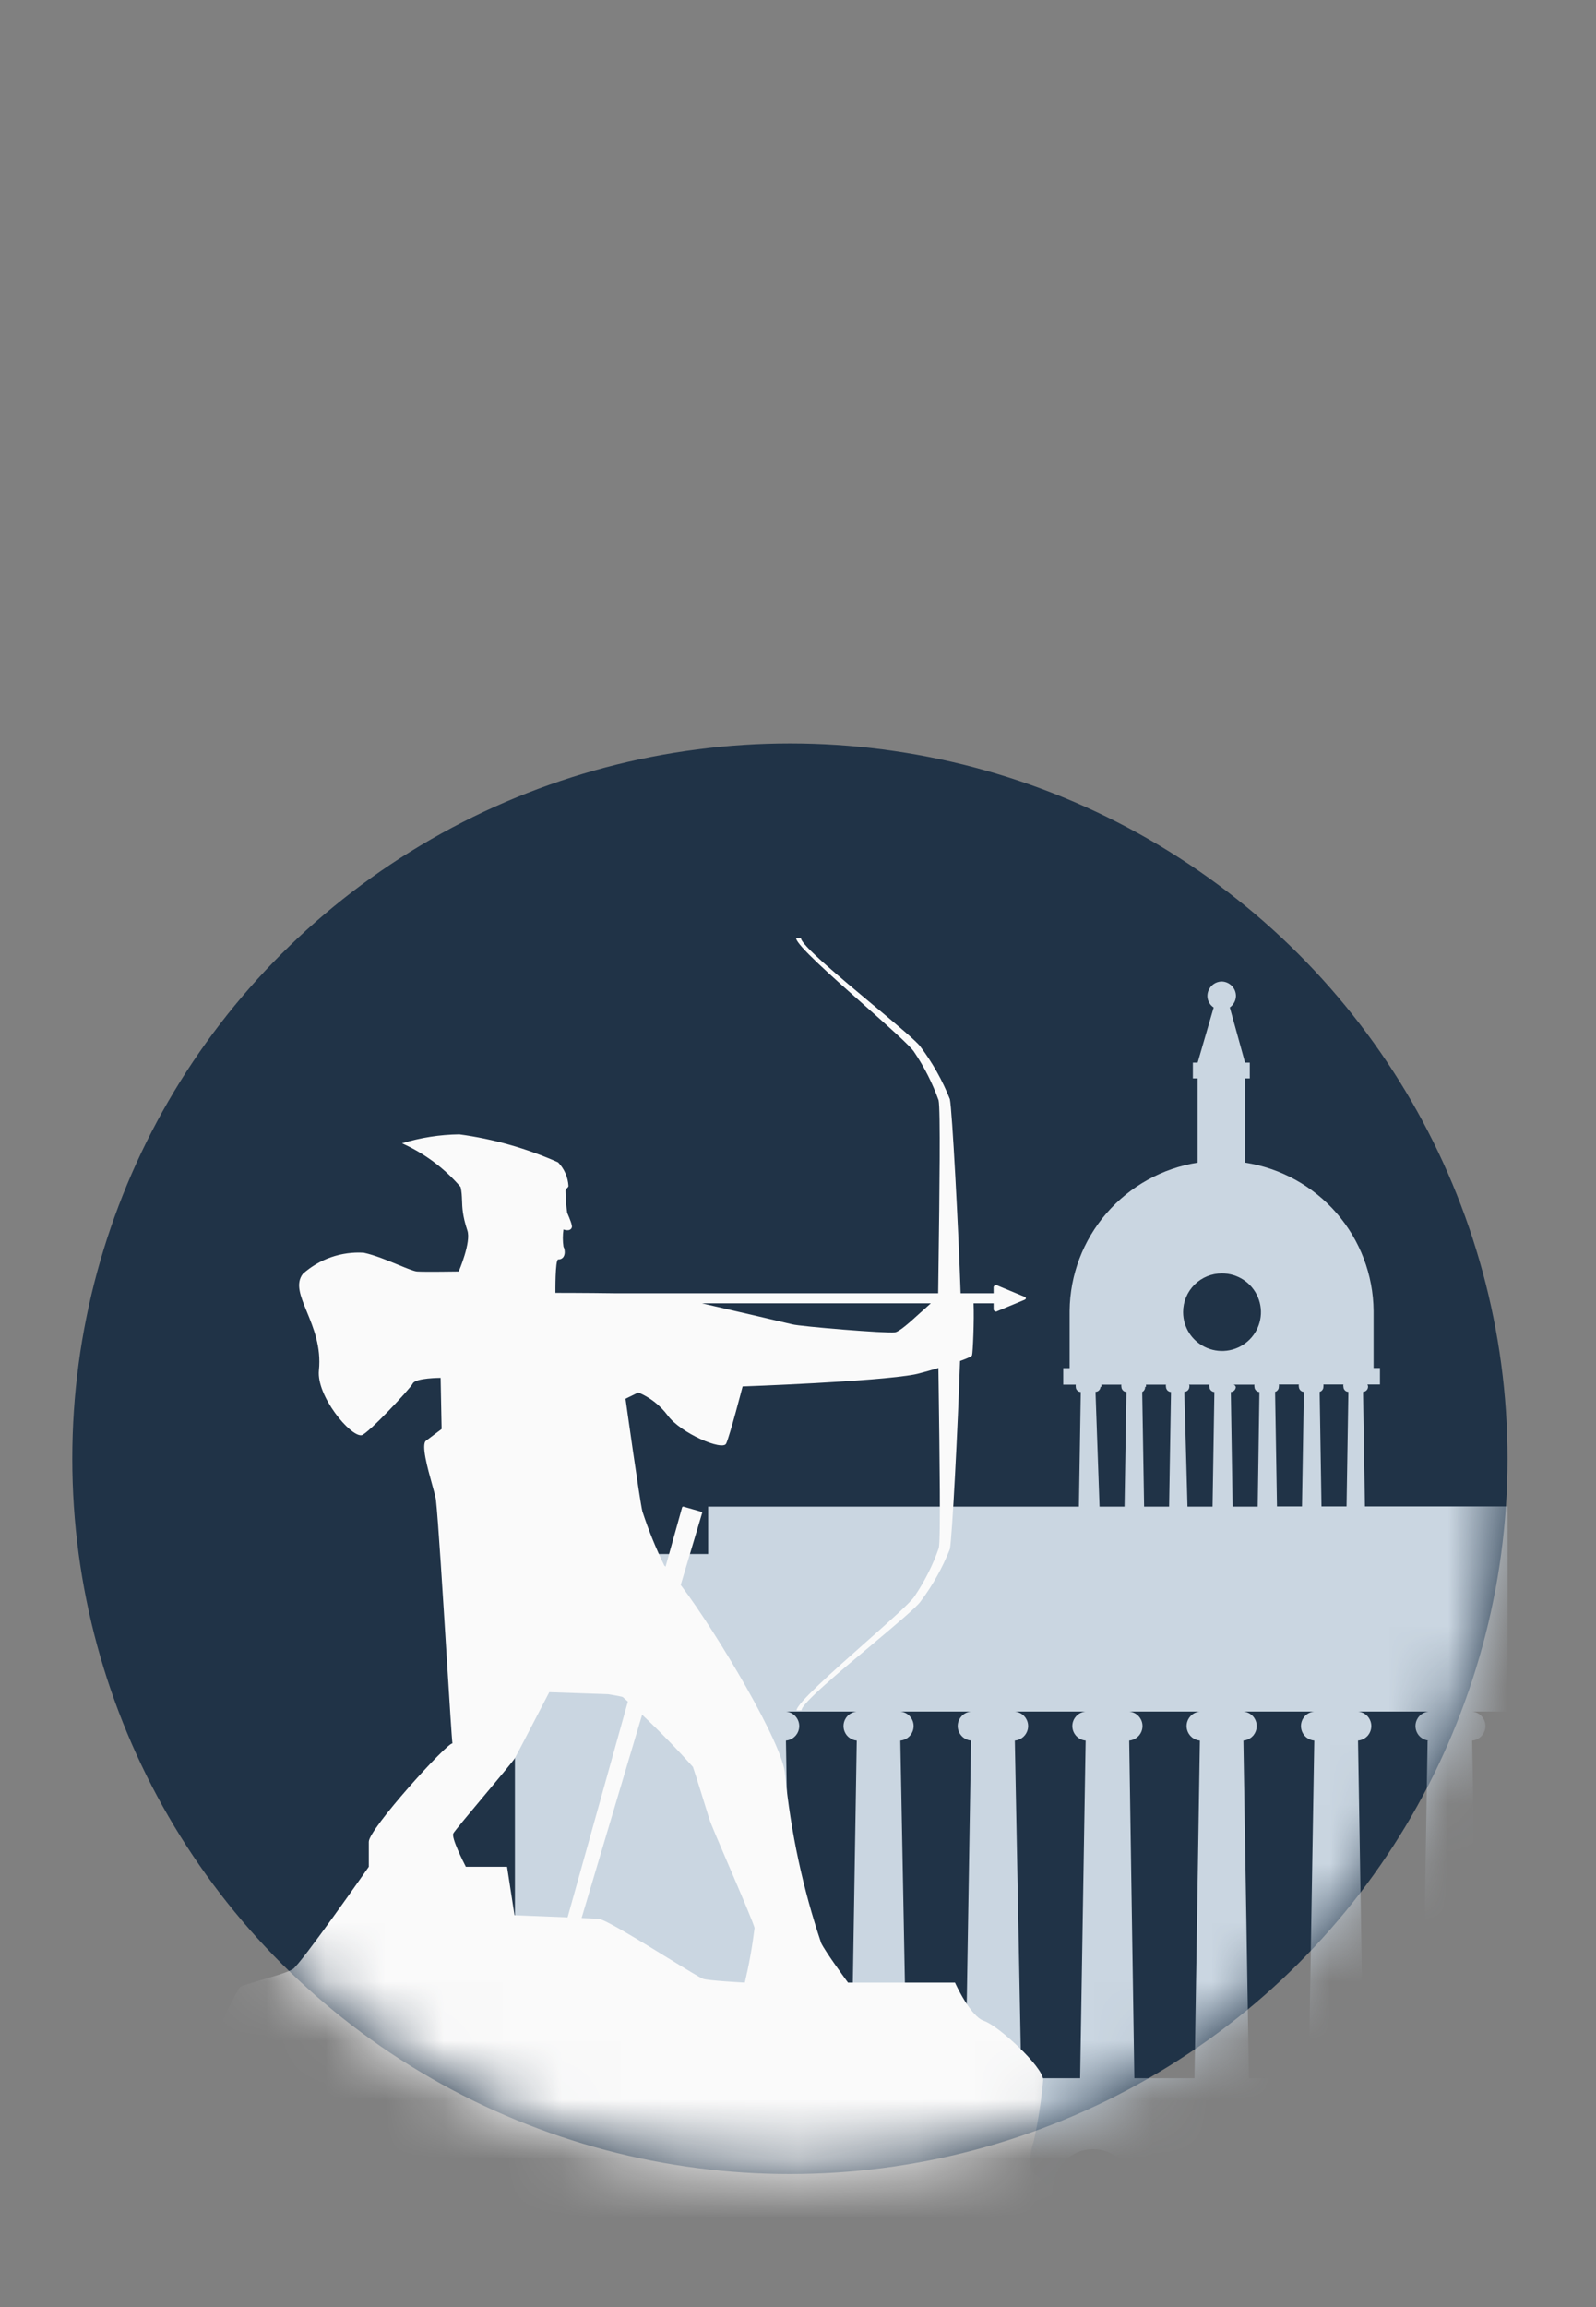 <svg width="27" height="39" viewBox="0 0 27 39" fill="none" xmlns="http://www.w3.org/2000/svg">
<rect x="0" y="0" width="27" height="39" fill="#808080" stroke="none"/>
<ellipse cx="13.363" cy="24.659" rx="12.14" ry="12.092" fill="#203347"/>
<mask id="mask0_63_117058" style="mask-type:alpha" maskUnits="userSpaceOnUse" x="1" y="3" width="25" height="34">
<path fill-rule="evenodd" clip-rule="evenodd" d="M25.503 3.479H3.91V17.071C2.229 19.146 1.223 21.785 1.223 24.659C1.223 31.337 6.658 36.75 13.363 36.75C20.068 36.75 25.503 31.337 25.503 24.659C25.503 22.652 25.012 20.76 24.144 19.094H25.503V3.479Z" fill="#C4C4C4"/>
</mask>
<g mask="url(#mask0_63_117058)">
<path d="M24.509 38.591H24.327V36.968C24.327 36.832 24.369 36.7 24.446 36.588C24.523 36.476 24.632 36.39 24.759 36.342C24.887 36.293 25.025 36.283 25.158 36.315C25.291 36.346 25.41 36.416 25.502 36.517V35.131H25.005L24.905 29.424C24.966 29.418 25.024 29.39 25.065 29.345C25.107 29.299 25.13 29.24 25.13 29.178C25.13 29.117 25.107 29.058 25.065 29.012C25.024 28.967 24.966 28.938 24.905 28.933H25.504V25.466H23.091L23.059 23.529C23.082 23.528 23.103 23.518 23.119 23.502C23.134 23.486 23.143 23.465 23.144 23.442C23.144 23.429 23.14 23.416 23.133 23.404H23.345V23.126H23.237V22.158C23.232 21.552 23.01 20.967 22.612 20.508C22.214 20.049 21.665 19.747 21.063 19.654V18.23H21.143V17.963H21.063L20.805 17.031C20.836 17.009 20.862 16.98 20.88 16.946C20.898 16.913 20.908 16.875 20.909 16.837C20.909 16.773 20.884 16.712 20.84 16.667C20.795 16.621 20.735 16.594 20.671 16.592C20.606 16.592 20.544 16.618 20.498 16.664C20.452 16.71 20.426 16.772 20.426 16.837C20.426 16.875 20.436 16.913 20.454 16.947C20.473 16.981 20.499 17.01 20.532 17.031L20.261 17.963H20.18V18.23H20.261V19.654C19.661 19.749 19.114 20.053 18.718 20.511C18.321 20.97 18.101 21.553 18.095 22.158V23.128H17.987V23.407H18.199C18.197 23.419 18.197 23.432 18.199 23.445C18.199 23.467 18.208 23.489 18.224 23.505C18.239 23.521 18.261 23.53 18.284 23.531L18.252 25.469H11.98V26.27H8.711V27.684H8.152V28.001L8.711 28.452V39.19H24.071L24.509 38.591ZM10.803 38.591H9.452V36.968C9.462 36.796 9.537 36.634 9.663 36.515C9.789 36.397 9.955 36.331 10.128 36.331C10.302 36.331 10.468 36.397 10.594 36.515C10.72 36.634 10.795 36.796 10.805 36.968L10.803 38.591ZM22.388 23.442C22.391 23.43 22.391 23.417 22.388 23.404H22.727C22.723 23.417 22.723 23.43 22.727 23.442C22.727 23.465 22.736 23.487 22.752 23.503C22.767 23.519 22.789 23.528 22.811 23.529L22.78 25.466H22.356L22.325 23.529C22.343 23.523 22.36 23.512 22.371 23.496C22.383 23.481 22.389 23.462 22.388 23.442ZM21.634 23.442C21.638 23.43 21.638 23.417 21.634 23.404H21.973C21.97 23.417 21.97 23.43 21.973 23.442C21.974 23.465 21.983 23.486 21.998 23.502C22.014 23.518 22.035 23.528 22.058 23.529L22.026 25.466H21.603L21.571 23.529C21.59 23.523 21.606 23.512 21.617 23.496C21.629 23.481 21.635 23.462 21.634 23.442ZM20.671 21.526C20.802 21.526 20.929 21.564 21.038 21.636C21.146 21.707 21.231 21.81 21.281 21.93C21.331 22.05 21.345 22.182 21.319 22.309C21.294 22.436 21.231 22.553 21.139 22.645C21.047 22.737 20.929 22.8 20.801 22.825C20.674 22.85 20.541 22.837 20.421 22.787C20.3 22.737 20.197 22.653 20.125 22.545C20.053 22.436 20.015 22.309 20.015 22.18C20.015 22.006 20.084 21.84 20.207 21.717C20.33 21.595 20.497 21.526 20.671 21.526ZM20.883 23.407H21.222C21.218 23.419 21.218 23.432 21.222 23.445C21.222 23.467 21.231 23.488 21.247 23.504C21.263 23.52 21.284 23.53 21.306 23.531L21.277 25.469H20.853L20.822 23.531C20.844 23.53 20.865 23.52 20.881 23.504C20.897 23.488 20.906 23.467 20.906 23.445C20.899 23.427 20.886 23.412 20.868 23.404L20.883 23.407ZM20.132 23.407H20.46C20.456 23.419 20.456 23.432 20.46 23.445C20.46 23.467 20.469 23.488 20.485 23.504C20.501 23.52 20.522 23.53 20.544 23.531L20.513 25.469H20.089L20.036 23.529C20.059 23.528 20.08 23.518 20.096 23.502C20.111 23.486 20.12 23.465 20.121 23.442C20.123 23.43 20.122 23.417 20.117 23.404L20.132 23.407ZM19.386 23.445C19.389 23.432 19.389 23.419 19.386 23.407H19.725C19.722 23.419 19.722 23.432 19.725 23.445C19.726 23.467 19.735 23.488 19.75 23.504C19.766 23.52 19.787 23.53 19.81 23.531L19.778 25.469H19.355L19.323 23.531C19.339 23.523 19.352 23.51 19.361 23.494C19.37 23.479 19.373 23.46 19.372 23.442L19.386 23.445ZM18.633 23.445C18.636 23.432 18.636 23.419 18.633 23.407H18.971C18.968 23.419 18.968 23.432 18.971 23.445C18.972 23.467 18.981 23.488 18.997 23.504C19.012 23.52 19.034 23.53 19.056 23.531L19.024 25.469H18.601L18.533 23.529C18.556 23.528 18.577 23.518 18.593 23.502C18.608 23.486 18.617 23.465 18.618 23.442L18.633 23.445ZM13.296 29.424C13.358 29.418 13.415 29.39 13.456 29.345C13.498 29.299 13.521 29.24 13.521 29.178C13.521 29.117 13.498 29.058 13.456 29.012C13.415 28.967 13.358 28.938 13.296 28.933H14.494C14.433 28.938 14.376 28.967 14.334 29.012C14.293 29.058 14.27 29.117 14.27 29.178C14.27 29.24 14.293 29.299 14.334 29.345C14.376 29.39 14.433 29.418 14.494 29.424L14.401 35.131H13.389L13.296 29.424ZM14.827 38.591H13.474V36.968C13.484 36.796 13.559 36.634 13.685 36.515C13.811 36.397 13.977 36.331 14.15 36.331C14.323 36.331 14.49 36.397 14.616 36.515C14.742 36.634 14.817 36.796 14.827 36.968V38.591ZM15.231 29.424C15.293 29.418 15.35 29.39 15.391 29.345C15.433 29.299 15.456 29.24 15.456 29.178C15.456 29.117 15.433 29.058 15.391 29.012C15.35 28.967 15.293 28.938 15.231 28.933H16.427C16.366 28.938 16.308 28.967 16.267 29.012C16.225 29.058 16.202 29.117 16.202 29.178C16.202 29.24 16.225 29.299 16.267 29.345C16.308 29.39 16.366 29.418 16.427 29.424L16.334 35.131H15.339L15.231 29.424ZM16.997 38.591H15.644V36.968C15.653 36.796 15.729 36.634 15.855 36.515C15.981 36.397 16.147 36.331 16.32 36.331C16.493 36.331 16.66 36.397 16.786 36.515C16.911 36.634 16.987 36.796 16.997 36.968V38.591ZM17.168 29.424C17.229 29.418 17.287 29.39 17.328 29.345C17.37 29.299 17.393 29.24 17.393 29.178C17.393 29.117 17.37 29.058 17.328 29.012C17.287 28.967 17.229 28.938 17.168 28.933H18.366C18.305 28.938 18.247 28.967 18.206 29.012C18.164 29.058 18.141 29.117 18.141 29.178C18.141 29.24 18.164 29.299 18.206 29.345C18.247 29.39 18.305 29.418 18.366 29.424L18.273 35.131H17.278L17.168 29.424ZM19.168 38.591H17.816V36.968C17.825 36.796 17.901 36.634 18.027 36.515C18.152 36.397 18.319 36.331 18.492 36.331C18.665 36.331 18.832 36.397 18.957 36.515C19.083 36.634 19.159 36.796 19.168 36.968V38.591ZM19.103 29.424C19.164 29.418 19.221 29.39 19.263 29.345C19.305 29.299 19.328 29.24 19.328 29.178C19.328 29.117 19.305 29.058 19.263 29.012C19.221 28.967 19.164 28.938 19.103 28.933H20.299C20.237 28.938 20.18 28.967 20.139 29.012C20.097 29.058 20.074 29.117 20.074 29.178C20.074 29.24 20.097 29.299 20.139 29.345C20.18 29.39 20.237 29.418 20.299 29.424L20.208 35.131H19.19L19.103 29.424ZM21.34 38.591H19.988V36.968C19.997 36.796 20.073 36.634 20.198 36.515C20.324 36.397 20.491 36.331 20.664 36.331C20.837 36.331 21.004 36.397 21.129 36.515C21.255 36.634 21.331 36.796 21.34 36.968V38.591ZM21.129 35.131L21.035 29.424C21.097 29.418 21.154 29.39 21.196 29.345C21.237 29.299 21.26 29.24 21.26 29.178C21.26 29.117 21.237 29.058 21.196 29.012C21.154 28.967 21.097 28.938 21.035 28.933H22.234C22.172 28.938 22.115 28.967 22.073 29.012C22.032 29.058 22.009 29.117 22.009 29.178C22.009 29.24 22.032 29.299 22.073 29.345C22.115 29.39 22.172 29.418 22.234 29.424L22.14 35.131H21.129ZM23.504 38.591H22.153V36.968C22.163 36.796 22.238 36.634 22.364 36.515C22.49 36.397 22.656 36.331 22.829 36.331C23.003 36.331 23.169 36.397 23.295 36.515C23.421 36.634 23.496 36.796 23.506 36.968L23.504 38.591ZM24.151 29.424L24.058 35.131H23.068L22.974 29.424C23.036 29.418 23.093 29.39 23.135 29.345C23.176 29.299 23.199 29.24 23.199 29.178C23.199 29.117 23.176 29.058 23.135 29.012C23.093 28.967 23.036 28.938 22.974 28.933H24.171C24.109 28.938 24.052 28.967 24.01 29.012C23.969 29.058 23.946 29.117 23.946 29.178C23.946 29.24 23.969 29.299 24.01 29.345C24.052 29.39 24.109 29.418 24.171 29.424H24.151Z" fill="#CAD6E1"/>
<path fill-rule="evenodd" clip-rule="evenodd" d="M16.251 21.862H16.809V21.771C16.807 21.763 16.808 21.755 16.812 21.748C16.815 21.741 16.82 21.735 16.827 21.73C16.833 21.726 16.841 21.724 16.849 21.724C16.857 21.724 16.865 21.726 16.872 21.73L17.329 21.92C17.364 21.935 17.364 21.959 17.329 21.974L16.872 22.164C16.865 22.169 16.857 22.171 16.849 22.171C16.841 22.171 16.833 22.169 16.827 22.164C16.82 22.16 16.815 22.154 16.812 22.146C16.81 22.142 16.809 22.137 16.808 22.133C16.808 22.13 16.808 22.126 16.809 22.123V22.032H16.47C16.482 22.313 16.459 22.867 16.444 22.912C16.438 22.931 16.356 22.966 16.241 23.007C16.205 24.107 16.107 26.014 16.069 26.188C15.944 26.502 15.779 26.798 15.576 27.069C15.51 27.166 15.148 27.469 14.749 27.804L14.749 27.804C14.19 28.271 13.559 28.8 13.559 28.913H13.476C13.476 28.799 14.094 28.251 14.643 27.764L14.643 27.764L14.643 27.764C15.042 27.411 15.405 27.089 15.47 26.987C15.642 26.733 15.781 26.458 15.882 26.168C15.915 26.024 15.895 24.587 15.88 23.491V23.491L15.875 23.125C15.694 23.179 15.527 23.224 15.474 23.234C14.824 23.357 12.563 23.437 12.563 23.437C12.563 23.437 12.346 24.273 12.285 24.403C12.225 24.533 11.513 24.226 11.296 23.928C11.168 23.756 10.996 23.622 10.799 23.539L10.582 23.645C10.582 23.645 10.823 25.373 10.867 25.548C10.969 25.862 11.093 26.168 11.238 26.464C11.245 26.471 11.252 26.478 11.259 26.485L11.539 25.483C11.54 25.481 11.54 25.48 11.541 25.478C11.542 25.477 11.542 25.477 11.543 25.476C11.545 25.474 11.547 25.472 11.549 25.471C11.552 25.47 11.554 25.469 11.557 25.469C11.56 25.469 11.563 25.469 11.565 25.47L11.862 25.555C11.865 25.555 11.868 25.556 11.87 25.558C11.873 25.559 11.875 25.562 11.876 25.564C11.877 25.566 11.878 25.568 11.878 25.57C11.879 25.571 11.879 25.571 11.879 25.572C11.879 25.575 11.879 25.578 11.877 25.581L11.516 26.793C12.141 27.62 13.261 29.514 13.281 29.997C13.377 30.968 13.582 31.925 13.893 32.849C13.967 32.999 14.296 33.447 14.346 33.515H16.156C16.156 33.515 16.41 34.085 16.648 34.163C16.887 34.241 17.648 34.939 17.648 35.161C17.617 35.507 17.564 35.851 17.49 36.19C17.436 36.348 17.419 36.516 17.442 36.681C17.46 36.715 17.52 36.768 17.588 36.828C17.702 36.929 17.839 37.049 17.839 37.139V37.534L3.43 37.543V34.852C3.43 34.852 4.002 33.634 4.065 33.586C4.092 33.566 4.231 33.526 4.393 33.479L4.393 33.479L4.393 33.479C4.612 33.416 4.872 33.341 4.955 33.286C5.098 33.191 6.239 31.557 6.239 31.557L6.239 31.134C6.239 30.918 7.567 29.455 7.654 29.472C7.643 29.394 7.605 28.78 7.559 28.045C7.493 26.982 7.411 25.665 7.374 25.349C7.369 25.308 7.343 25.213 7.311 25.098L7.311 25.098C7.233 24.818 7.122 24.417 7.207 24.355L7.471 24.157L7.454 23.292C7.454 23.292 7.031 23.292 6.983 23.387C6.935 23.482 6.211 24.252 6.115 24.262C5.925 24.286 5.352 23.597 5.395 23.165C5.436 22.768 5.301 22.443 5.191 22.174C5.082 21.909 4.996 21.7 5.124 21.533C5.264 21.409 5.426 21.313 5.603 21.252C5.78 21.191 5.968 21.165 6.154 21.177C6.336 21.216 6.558 21.307 6.739 21.382L6.739 21.382L6.74 21.382L6.74 21.382C6.885 21.442 7.004 21.491 7.057 21.494C7.176 21.503 7.76 21.494 7.76 21.494C7.76 21.494 7.977 20.995 7.905 20.797C7.824 20.553 7.82 20.413 7.816 20.29C7.813 20.216 7.811 20.148 7.792 20.066C7.52 19.75 7.182 19.498 6.801 19.327C7.115 19.231 7.442 19.18 7.771 19.176C8.347 19.253 8.91 19.413 9.441 19.649C9.546 19.757 9.608 19.899 9.617 20.049C9.617 20.06 9.605 20.073 9.593 20.085C9.579 20.099 9.566 20.113 9.567 20.127C9.568 20.252 9.578 20.377 9.595 20.5L9.603 20.52C9.637 20.599 9.687 20.719 9.673 20.751C9.645 20.829 9.532 20.784 9.532 20.784C9.518 20.88 9.518 20.979 9.532 21.075C9.567 21.131 9.574 21.291 9.443 21.291C9.391 21.291 9.396 21.855 9.396 21.855C9.396 21.855 9.915 21.855 10.406 21.862H15.871C15.873 21.698 15.876 21.513 15.878 21.316C15.893 20.215 15.912 18.744 15.878 18.599C15.775 18.311 15.636 18.036 15.464 17.782C15.397 17.679 15.027 17.351 14.624 16.994L14.624 16.994C14.077 16.51 13.468 15.971 13.468 15.859H13.55C13.55 15.972 14.207 16.519 14.773 16.991L14.773 16.991L14.774 16.991C15.162 17.315 15.508 17.604 15.57 17.692C15.775 17.964 15.943 18.263 16.069 18.58C16.108 18.759 16.215 20.783 16.251 21.862ZM10.622 28.765C10.593 28.739 10.564 28.713 10.535 28.688C10.496 28.673 10.287 28.64 10.287 28.64L9.292 28.606C9.292 28.606 8.76 29.632 8.712 29.718C8.689 29.761 8.443 30.054 8.196 30.349C7.944 30.65 7.69 30.953 7.669 30.993C7.631 31.067 7.847 31.491 7.881 31.557H8.578L8.704 32.376C8.704 32.376 9.192 32.395 9.602 32.412L10.622 28.765ZM9.839 32.423L10.863 28.987C11.162 29.268 11.449 29.563 11.723 29.87C11.762 29.982 11.953 30.596 12.001 30.753C12.022 30.823 12.168 31.162 12.327 31.532C12.531 32.007 12.756 32.531 12.765 32.594C12.727 32.904 12.672 33.211 12.6 33.515C12.534 33.511 12.001 33.483 11.897 33.452C11.855 33.44 11.61 33.29 11.316 33.109L11.315 33.109C10.843 32.818 10.24 32.448 10.133 32.439C10.09 32.435 9.98 32.429 9.839 32.423ZM15.747 22.032H11.874C12.479 22.171 13.307 22.363 13.403 22.387C13.548 22.424 14.995 22.543 15.138 22.523C15.217 22.512 15.405 22.341 15.579 22.182L15.58 22.182C15.639 22.128 15.696 22.077 15.747 22.032Z" fill="#FAFAFA"/>
</g>
</svg>

